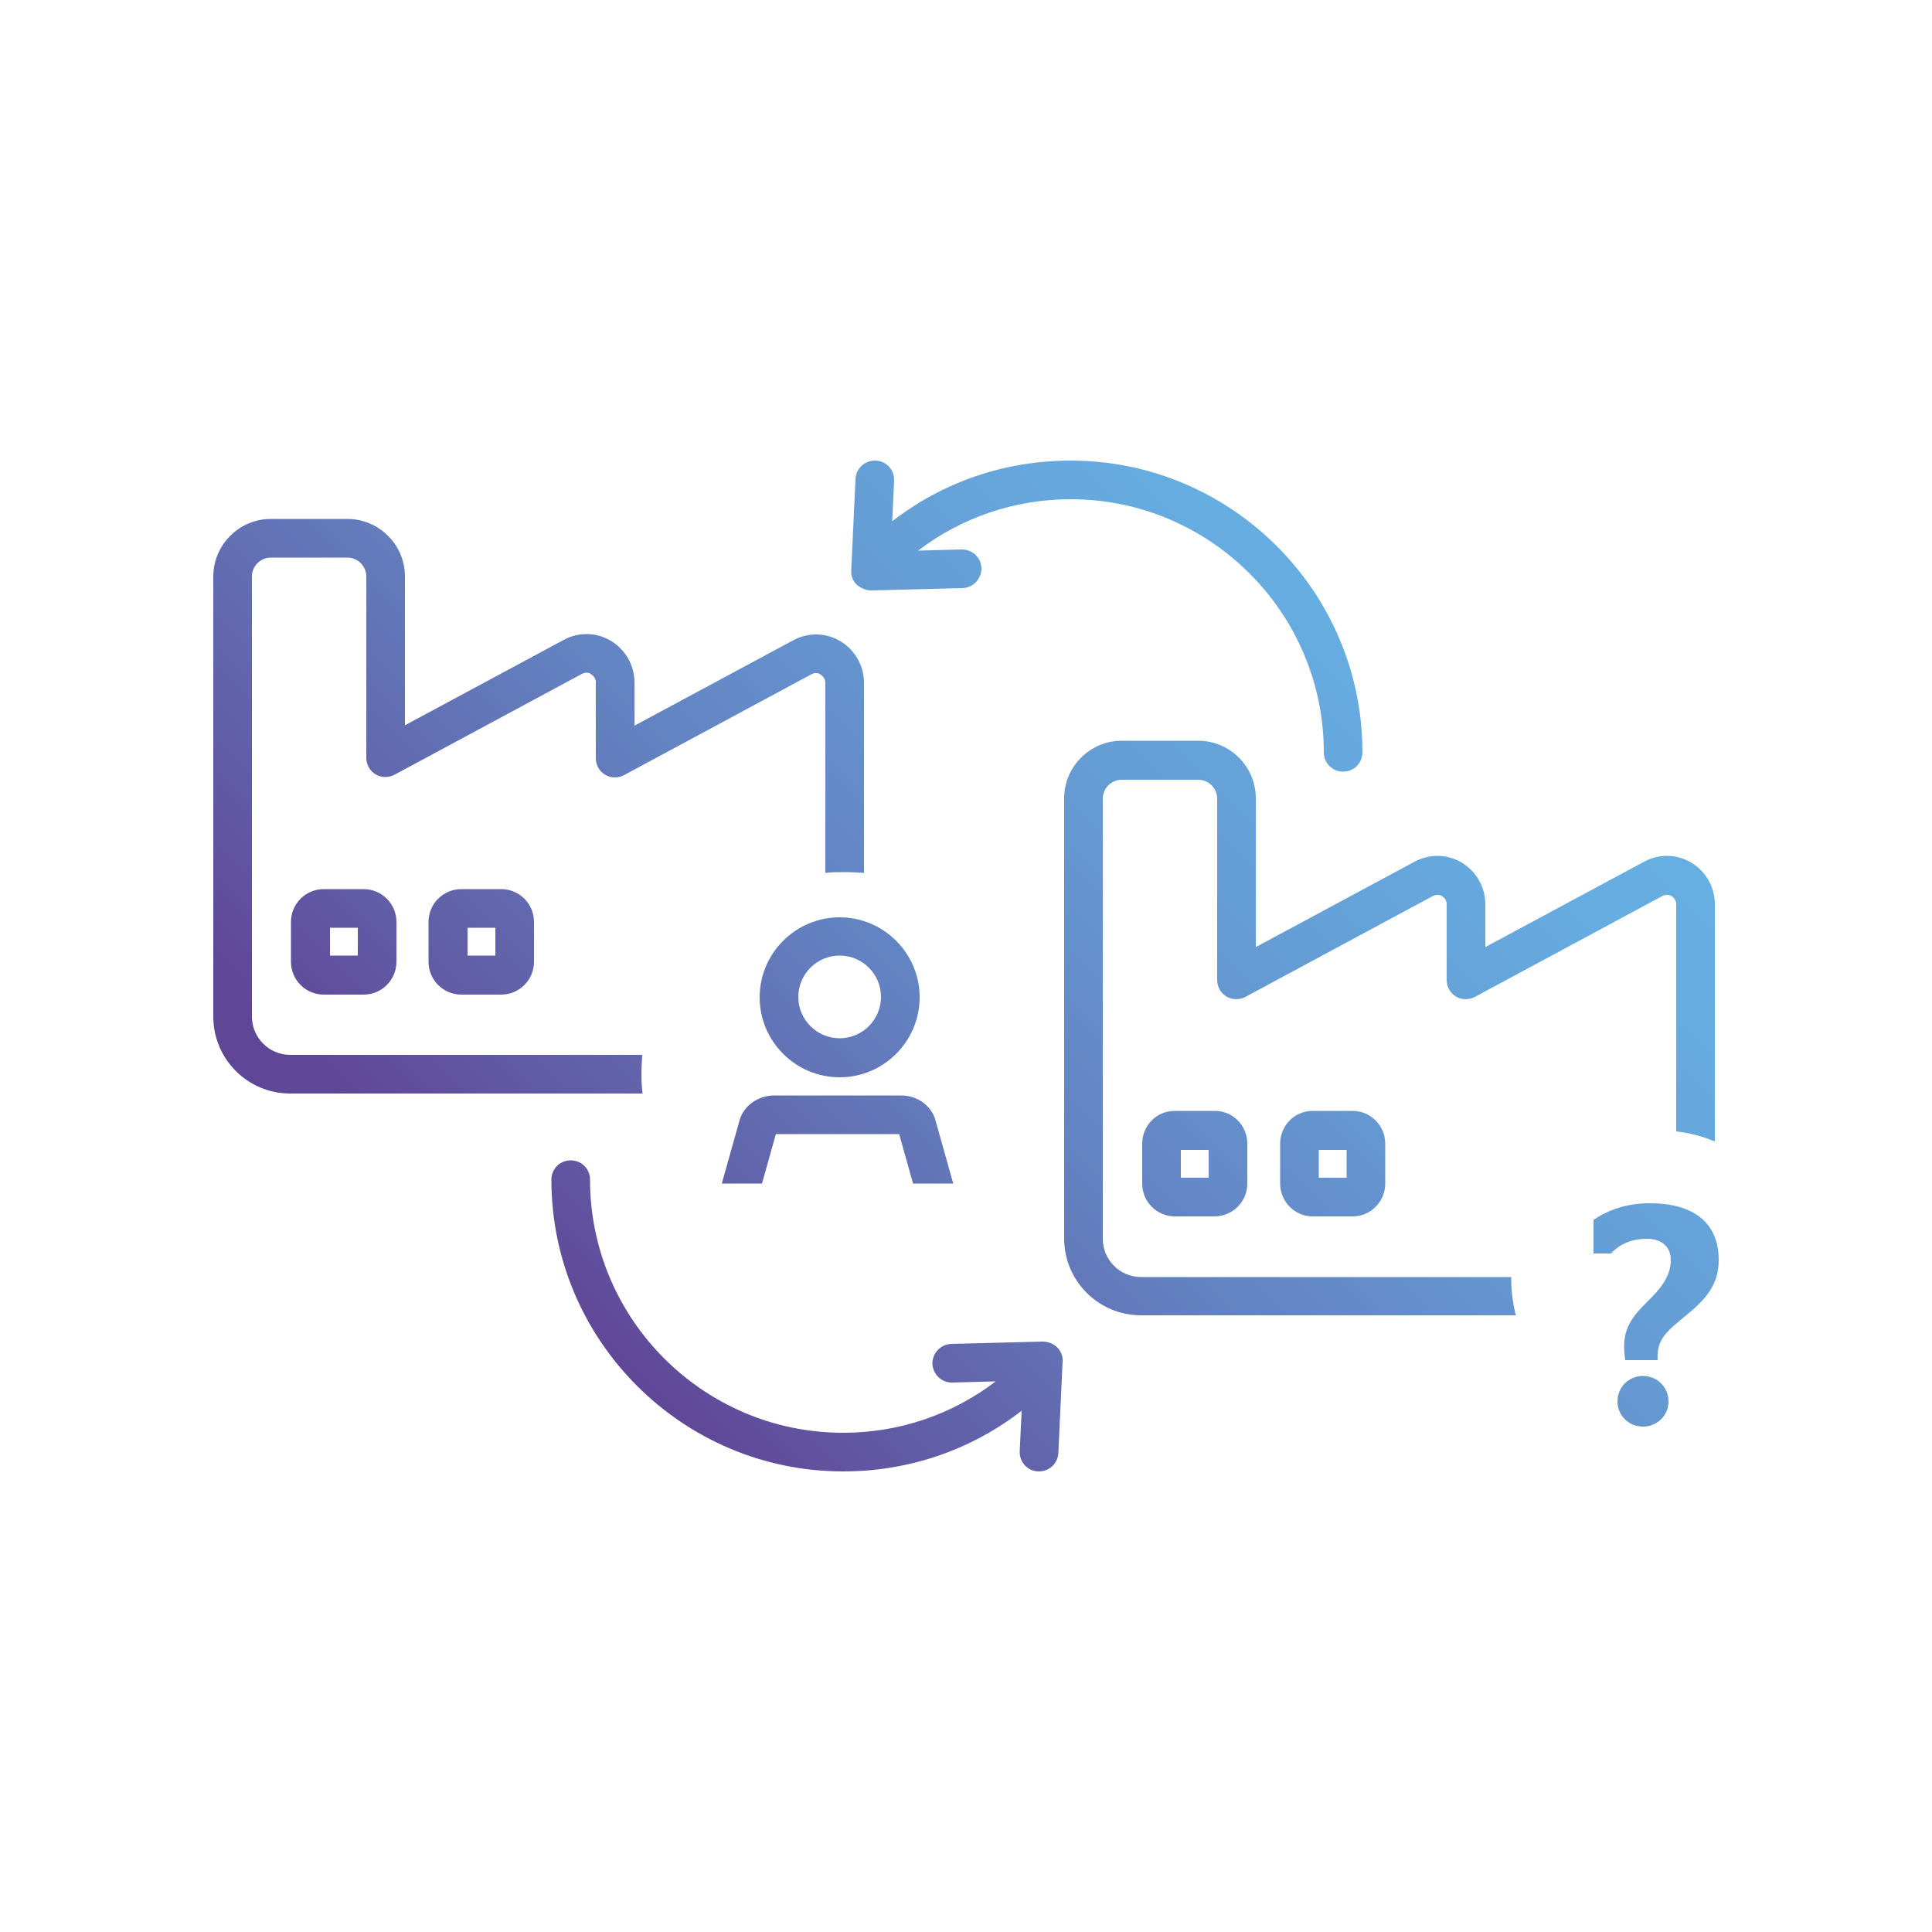 <?xml version="1.0" encoding="UTF-8"?>
<svg xmlns="http://www.w3.org/2000/svg" xmlns:xlink="http://www.w3.org/1999/xlink" version="1.1" id="Ebene_1" x="0px" y="0px" viewBox="0 0 500 500" style="enable-background:new 0 0 500 500;" xml:space="preserve">
<style type="text/css">
	
		.st0{fill:url(#SVGID_1_);stroke:url(#SVGID_00000156565184241971543210000017714829968579727765_);stroke-width:10;stroke-linecap:round;stroke-linejoin:round;stroke-miterlimit:10;}
	.st1{fill:url(#SVGID_00000151543790132883138000000010007816207972420481_);}
	.st2{fill:url(#SVGID_00000163063268948420157430000006172243102021538983_);}
	.st3{fill:url(#SVGID_00000181076530500043565820000015990342244894257055_);}
	
		.st4{fill:none;stroke:url(#SVGID_00000091009542890917192570000001377720739623058845_);stroke-width:10;stroke-linecap:square;stroke-linejoin:round;stroke-miterlimit:10;}
	
		.st5{fill:none;stroke:url(#SVGID_00000031177275450650928910000012963232783883451545_);stroke-width:10;stroke-linecap:round;stroke-linejoin:round;stroke-miterlimit:10;}
	.st6{fill:url(#SVGID_00000174580805302742153160000011990529062179385791_);}
	.st7{fill:url(#SVGID_00000064336412143762600100000009017529930717757839_);}
	.st8{fill:url(#SVGID_00000131346749290673139700000002241982419374140834_);}
	.st9{fill:url(#SVGID_00000150789590446951267760000000519856030036535480_);}
	.st10{fill:url(#SVGID_00000160168746881274555980000003544002750654440104_);}
	.st11{fill:url(#SVGID_00000052799647226227356650000017397340749374131391_);}
	.st12{fill:url(#SVGID_00000008117203777463575520000000924887050275496098_);}
	.st13{fill:url(#SVGID_00000163046426840655024660000003060650048571798932_);}
	.st14{fill:url(#SVGID_00000127755074178531601490000009601771122627710613_);}
	.st15{fill:url(#SVGID_00000140736876212219820130000010756516964145304232_);}
	.st16{fill:url(#SVGID_00000114050082703626054230000017424239359501786013_);}
	.st17{fill:url(#SVGID_00000177484815993326840060000005219463075681260935_);}
	.st18{fill:url(#SVGID_00000058562444086918523310000008402014803691537322_);}
	.st19{fill:url(#SVGID_00000136390722535757005390000010156662735676722586_);}
	.st20{fill:url(#SVGID_00000028285877848219156040000010714086184341017220_);}
	.st21{fill:url(#SVGID_00000065070289317244923420000012988719427470267814_);}
	.st22{fill:url(#SVGID_00000101787059477812303620000014224533529074277567_);}
	.st23{fill:url(#SVGID_00000143611803325372557300000000496047927127367818_);}
	.st24{fill:url(#SVGID_00000122722062879597970120000004087629090227565489_);}
	.st25{fill:url(#SVGID_00000047738978084224693650000005111601728818470796_);}
	.st26{fill:url(#SVGID_00000009583428011886360550000011101645171650356408_);}
	.st27{fill:url(#SVGID_00000160905945504354483450000014427053401618203550_);}
	.st28{fill:url(#SVGID_00000088852004636706601180000015739236576094463661_);}
	.st29{fill:url(#SVGID_00000053543486097913097880000001250093221458163115_);}
	.st30{fill:url(#SVGID_00000055709229752078490870000001719117677863262863_);}
	.st31{fill:url(#SVGID_00000137111659478760596260000016443440440621313920_);}
	.st32{fill:url(#SVGID_00000104680480742053074470000010181132030527196584_);}
	.st33{fill:url(#SVGID_00000181786141846612696040000010953615396324516525_);}
	.st34{fill:url(#SVGID_00000082339354612886758090000014108021283876227718_);}
	.st35{fill:url(#SVGID_00000112592995070571318010000000180404662232999849_);}
	.st36{fill:url(#SVGID_00000141422450321093632590000001044234439032587174_);}
	.st37{fill:url(#SVGID_00000162313600555311701820000017492931551826481803_);}
	.st38{fill:url(#SVGID_00000065053334739164780770000007559216399060982414_);}
	.st39{fill:url(#SVGID_00000118380130479921854420000011536939006689064618_);}
	.st40{fill:url(#SVGID_00000046307793951002051580000011755966435014245008_);}
	.st41{fill:url(#SVGID_00000129910670407136105960000001630122747247948471_);}
	.st42{fill:url(#SVGID_00000128466195917205019580000012666658958222881415_);}
	.st43{fill:url(#SVGID_00000096045237321111320220000001649224024942197648_);}
	.st44{fill:url(#SVGID_00000071537101984570558930000010001700282057086642_);}
	.st45{fill:url(#SVGID_00000115481498768810194370000000559231476586500761_);}
	.st46{fill:url(#SVGID_00000035504285392871506040000017878086682891035807_);}
	.st47{fill:url(#SVGID_00000165208391966354606680000002701807917846808198_);}
	.st48{fill:url(#SVGID_00000162334437352020870880000008878383809259035268_);}
	.st49{fill:url(#SVGID_00000015328359089056962620000010598433081715319969_);}
	.st50{fill:url(#SVGID_00000099663240439694664420000008145396089313621159_);}
	.st51{fill:url(#SVGID_00000073686681551954181730000000335831990966092180_);}
	.st52{fill:url(#SVGID_00000049204473290489291740000008698518338496926627_);}
	.st53{fill:url(#SVGID_00000018220265173333546090000002827516519180437416_);}
	.st54{fill:url(#SVGID_00000106862580673720489980000001810926409374287766_);}
	.st55{fill:url(#SVGID_00000103260400631511347730000006023044187388216460_);}
	.st56{fill:url(#SVGID_00000083069782616139205910000016073957638024356499_);}
	.st57{fill:url(#SVGID_00000053521891480101647710000005379141167950087100_);}
	.st58{fill:url(#SVGID_00000052097634815961798190000007832867024815261612_);}
	.st59{fill:url(#SVGID_00000027601971184862254370000004899237078095282306_);}
	.st60{fill:url(#SVGID_00000073679240381201096860000012093918143064777632_);}
	.st61{fill:url(#SVGID_00000095315052407406244660000004449344664412576907_);}
	.st62{fill:url(#SVGID_00000018946736499160371130000005066920892069752962_);}
	.st63{fill:url(#SVGID_00000147942540087201021730000003059662410769961102_);}
	.st64{fill:url(#SVGID_00000039813312335778357500000004818824994913704346_);}
	.st65{fill:url(#SVGID_00000160151758674651769470000014779446440937980065_);}
	.st66{fill:url(#SVGID_00000068674688427540911830000011028548777900108710_);}
	.st67{fill:url(#SVGID_00000175300023587114233970000009614065060505080250_);}
	.st68{fill:url(#SVGID_00000127758279099115577860000004119062492225065619_);}
	.st69{fill:url(#SVGID_00000039126619703200331800000001960922338091572369_);}
	.st70{fill:url(#SVGID_00000101095561978959048690000005648013381266183586_);}
	.st71{fill:url(#SVGID_00000073689212146712323450000000634929104145626521_);}
	.st72{fill:url(#SVGID_00000002377642639571897490000000704982355252525953_);}
	.st73{fill:url(#SVGID_00000167372181436046286000000005005487569901136301_);}
	.st74{fill:url(#SVGID_00000016793550635701236960000017485912113937006723_);}
	.st75{fill:url(#SVGID_00000011740039545627657920000017644744078848572602_);}
	.st76{fill:url(#SVGID_00000155866111745803760930000016885438261213025193_);}
	.st77{fill:url(#SVGID_00000000207369969702610370000006482180437541775784_);}
	.st78{fill:url(#SVGID_00000093176473030340396490000008596699665071858569_);}
	.st79{fill:url(#SVGID_00000000191114233633960920000016757628878685179028_);}
	.st80{fill:url(#SVGID_00000181786638224927656970000014885070926088655514_);}
	.st81{fill:url(#SVGID_00000176021302867462735460000015158774616631715469_);}
	.st82{fill:url(#SVGID_00000125598031763059405440000004336033919929803711_);}
	.st83{fill:url(#SVGID_00000122703109072733179880000016476333387296801966_);}
	.st84{fill:url(#SVGID_00000096050101663631642710000000091539797710568861_);}
	.st85{fill:url(#SVGID_00000013882832491686496280000011162536764675857834_);}
	.st86{fill:url(#SVGID_00000167397314362984864050000008232034898863486895_);}
	.st87{fill:url(#SVGID_00000062160862899258572370000005615600600684150436_);}
	.st88{fill:url(#SVGID_00000058567417863139990200000006193938273357129362_);}
	.st89{fill:url(#SVGID_00000062883029927216011510000010209137895842952603_);}
	.st90{fill:url(#SVGID_00000158707087088974938410000008750705482573233841_);}
	.st91{fill:url(#SVGID_00000098180916390209134920000013345086048221678265_);}
	.st92{fill:url(#SVGID_00000163751002550465809270000011757438765655678646_);}
	.st93{fill:url(#SVGID_00000134237694256228288590000012993351052677313946_);}
	.st94{fill:url(#SVGID_00000018215650550566758150000008777644888592958111_);}
	.st95{fill:url(#SVGID_00000065048496672700918380000001009710492535374224_);}
	.st96{fill:url(#SVGID_00000026869053615165249440000009263135165429090995_);}
	.st97{fill:url(#SVGID_00000049926529827106457410000018248026626865023927_);}
</style>
<g>
	<linearGradient id="SVGID_1_" gradientUnits="userSpaceOnUse" x1="63.846" y1="260.013" x2="284.253" y2="39.606">
		<stop offset="0" style="stop-color:#604696"></stop>
		<stop offset="0.128" style="stop-color:#615BA5"></stop>
		<stop offset="0.386" style="stop-color:#6381C0"></stop>
		<stop offset="0.626" style="stop-color:#659CD4"></stop>
		<stop offset="0.838" style="stop-color:#66ACE0"></stop>
		<stop offset="1" style="stop-color:#66B2E4"></stop>
	</linearGradient>
	<path style="fill:url(#SVGID_1_);" d="M166,278.2c0-1.8,0.1-3.5,0.2-5.2H75.1c-5.4,0-9.9-4.4-9.9-9.9V149.2c0-2.7,2.2-4.9,4.9-4.9   h19.8c2.7,0,4.9,2.2,4.9,4.9v46.9c0,1.8,0.9,3.4,2.4,4.3c1.5,0.9,3.4,0.9,4.9,0.1l48.5-26.1c1.1-0.6,2.1-0.2,2.4,0.1   c0.4,0.3,1.2,0.9,1.2,2.1v19.6c0,1.8,0.9,3.4,2.4,4.3c1.5,0.9,3.4,0.9,4.9,0.1l48.5-26.1c1.1-0.6,2.1-0.2,2.4,0.1   c0.4,0.3,1.2,0.9,1.2,2.1v49.2c1.7-0.2,3.3-0.2,5-0.2s3.4,0.1,5,0.2v-49.2c0-4.4-2.3-8.4-6-10.7c-3.8-2.3-8.4-2.4-12.3-0.3   l-41.1,22.1v-11.2c0-4.4-2.3-8.4-6-10.7c-3.8-2.3-8.4-2.4-12.3-0.3l-41.1,22.1v-38.5c0-8.2-6.7-14.9-14.9-14.9H70.1   c-8.2,0-14.9,6.7-14.9,14.9v113.9c0,11,8.9,19.9,19.9,19.9h91.2C166.1,281.4,166,279.8,166,278.2z"></path>
	
		<linearGradient id="SVGID_00000134210434093162494680000001881551658415840188_" gradientUnits="userSpaceOnUse" x1="68.235" y1="264.403" x2="288.643" y2="43.995">
		<stop offset="0" style="stop-color:#604696"></stop>
		<stop offset="0.128" style="stop-color:#615BA5"></stop>
		<stop offset="0.386" style="stop-color:#6381C0"></stop>
		<stop offset="0.626" style="stop-color:#659CD4"></stop>
		<stop offset="0.838" style="stop-color:#66ACE0"></stop>
		<stop offset="1" style="stop-color:#66B2E4"></stop>
	</linearGradient>
	<path style="fill:url(#SVGID_00000134210434093162494680000001881551658415840188_);" d="M94.1,230.1H83.8c-4.7,0-8.5,3.8-8.5,8.5   v10.3c0,4.7,3.8,8.5,8.5,8.5h10.3c4.7,0,8.5-3.8,8.5-8.5v-10.3C102.6,233.9,98.8,230.1,94.1,230.1z M92.6,247.3h-7.2v-7.2h7.2   V247.3z"></path>
	
		<linearGradient id="SVGID_00000147188812436016526600000003862743130285706162_" gradientUnits="userSpaceOnUse" x1="86.067" y1="282.234" x2="306.474" y2="61.827">
		<stop offset="0" style="stop-color:#604696"></stop>
		<stop offset="0.128" style="stop-color:#615BA5"></stop>
		<stop offset="0.386" style="stop-color:#6381C0"></stop>
		<stop offset="0.626" style="stop-color:#659CD4"></stop>
		<stop offset="0.838" style="stop-color:#66ACE0"></stop>
		<stop offset="1" style="stop-color:#66B2E4"></stop>
	</linearGradient>
	<path style="fill:url(#SVGID_00000147188812436016526600000003862743130285706162_);" d="M119.4,230.1c-4.7,0-8.5,3.8-8.5,8.5v10.3   c0,4.7,3.8,8.5,8.5,8.5h10.3c4.7,0,8.5-3.8,8.5-8.5v-10.3c0-4.7-3.8-8.5-8.5-8.5H119.4z M128.2,247.3H121v-7.2h7.2V247.3z"></path>
	
		<linearGradient id="SVGID_00000060744215471956018040000002683733569489959836_" gradientUnits="userSpaceOnUse" x1="205.772" y1="401.939" x2="426.179" y2="181.532">
		<stop offset="0" style="stop-color:#604696"></stop>
		<stop offset="0.128" style="stop-color:#615BA5"></stop>
		<stop offset="0.386" style="stop-color:#6381C0"></stop>
		<stop offset="0.626" style="stop-color:#659CD4"></stop>
		<stop offset="0.838" style="stop-color:#66ACE0"></stop>
		<stop offset="1" style="stop-color:#66B2E4"></stop>
	</linearGradient>
	<path style="fill:url(#SVGID_00000060744215471956018040000002683733569489959836_);" d="M391.1,330.5h-95.8   c-5.4,0-9.9-4.4-9.9-9.9V206.7c0-2.7,2.2-4.9,4.9-4.9h19.8c2.7,0,4.9,2.2,4.9,4.9v46.9c0,1.8,0.9,3.4,2.4,4.3   c1.5,0.9,3.4,0.9,4.9,0.1l48.5-26.1c1.1-0.6,2.1-0.2,2.4,0c0.4,0.3,1.2,0.9,1.2,2.1v19.6c0,1.8,0.9,3.4,2.4,4.3   c1.5,0.9,3.4,0.9,4.9,0.1l48.5-26.1c1.1-0.6,2.1-0.2,2.4,0c0.4,0.3,1.2,0.9,1.2,2.1v58.8c3.5,0.4,6.9,1.3,10,2.6V234   c0-4.4-2.3-8.4-6-10.7c-3.8-2.3-8.4-2.4-12.3-0.3l-41.1,22.1V234c0-4.4-2.3-8.4-6-10.7c-3.8-2.3-8.4-2.4-12.3-0.3l-41.1,22.1v-38.5   c0-8.2-6.7-14.9-14.9-14.9h-19.8c-8.2,0-14.9,6.7-14.9,14.9v113.9c0,11,8.9,19.9,19.9,19.9h97c-0.8-3.1-1.2-6.3-1.2-9.6V330.5z"></path>
	
		<linearGradient id="SVGID_00000062900970549114777410000010174961832190922415_" gradientUnits="userSpaceOnUse" x1="207.109" y1="403.277" x2="427.516" y2="182.869">
		<stop offset="0" style="stop-color:#604696"></stop>
		<stop offset="0.128" style="stop-color:#615BA5"></stop>
		<stop offset="0.386" style="stop-color:#6381C0"></stop>
		<stop offset="0.626" style="stop-color:#659CD4"></stop>
		<stop offset="0.838" style="stop-color:#66ACE0"></stop>
		<stop offset="1" style="stop-color:#66B2E4"></stop>
	</linearGradient>
	<path style="fill:url(#SVGID_00000062900970549114777410000010174961832190922415_);" d="M314.4,287.5H304c-4.7,0-8.4,3.8-8.4,8.5   v10.3c0,4.7,3.8,8.5,8.4,8.5h10.3c4.7,0,8.5-3.8,8.5-8.5V296C322.8,291.3,319.1,287.5,314.4,287.5z M312.8,304.8h-7.2v-7.2h7.2   V304.8z"></path>
	
		<linearGradient id="SVGID_00000153665831194850811360000002822644609299478933_" gradientUnits="userSpaceOnUse" x1="224.94" y1="421.107" x2="445.347" y2="200.7">
		<stop offset="0" style="stop-color:#604696"></stop>
		<stop offset="0.128" style="stop-color:#615BA5"></stop>
		<stop offset="0.386" style="stop-color:#6381C0"></stop>
		<stop offset="0.626" style="stop-color:#659CD4"></stop>
		<stop offset="0.838" style="stop-color:#66ACE0"></stop>
		<stop offset="1" style="stop-color:#66B2E4"></stop>
	</linearGradient>
	<path style="fill:url(#SVGID_00000153665831194850811360000002822644609299478933_);" d="M339.7,287.5c-4.7,0-8.4,3.8-8.4,8.5v10.3   c0,4.7,3.8,8.5,8.4,8.5h10.4c4.6,0,8.4-3.8,8.4-8.5V296c0-4.7-3.8-8.5-8.4-8.5H339.7z M348.5,304.8h-7.2v-7.2h7.2V304.8z"></path>
	
		<linearGradient id="SVGID_00000093859682390041636760000017330326818051488188_" gradientUnits="userSpaceOnUse" x1="176.294" y1="372.462" x2="396.702" y2="152.055">
		<stop offset="0" style="stop-color:#604696"></stop>
		<stop offset="0.128" style="stop-color:#615BA5"></stop>
		<stop offset="0.386" style="stop-color:#6381C0"></stop>
		<stop offset="0.626" style="stop-color:#659CD4"></stop>
		<stop offset="0.838" style="stop-color:#66ACE0"></stop>
		<stop offset="1" style="stop-color:#66B2E4"></stop>
	</linearGradient>
	<path style="fill:url(#SVGID_00000093859682390041636760000017330326818051488188_);" d="M269.8,347.2l-23.6,0.6   c-2.8,0.1-4.9,2.4-4.9,5.1c0.1,2.7,2.3,4.9,5,4.9c0,0,0.1,0,0.1,0l11.3-0.3c-11.3,8.6-25,13.3-39.5,13.3   c-36.1,0-65.5-29.4-65.5-65.5c0-2.8-2.2-5-5-5s-5,2.2-5,5c0,41.6,33.9,75.5,75.5,75.5c17,0,33-5.5,46.2-15.7l-0.5,10.5   c-0.1,2.8,2,5.1,4.8,5.2c0.1,0,0.2,0,0.2,0c2.7,0,4.9-2.1,5-4.8l1.1-23.6c0.1-1.4-0.4-2.7-1.4-3.7S271.2,347.2,269.8,347.2z"></path>
	
		<linearGradient id="SVGID_00000048500981204476006170000010156800725143159446_" gradientUnits="userSpaceOnUse" x1="125.215" y1="321.382" x2="345.622" y2="100.975">
		<stop offset="0" style="stop-color:#604696"></stop>
		<stop offset="0.128" style="stop-color:#615BA5"></stop>
		<stop offset="0.386" style="stop-color:#6381C0"></stop>
		<stop offset="0.626" style="stop-color:#659CD4"></stop>
		<stop offset="0.838" style="stop-color:#66ACE0"></stop>
		<stop offset="1" style="stop-color:#66B2E4"></stop>
	</linearGradient>
	<path style="fill:url(#SVGID_00000048500981204476006170000010156800725143159446_);" d="M225.4,152.8c0,0,0.1,0,0.1,0l23.6-0.6   c2.8-0.1,4.9-2.4,4.9-5.1c-0.1-2.8-2.3-4.9-5.1-4.9l-11.3,0.3c11.3-8.6,25-13.3,39.5-13.3c36.1,0,65.5,29.4,65.5,65.5   c0,2.8,2.2,5,5,5s5-2.2,5-5c0-41.6-33.9-75.5-75.5-75.5c-17,0-33,5.5-46.2,15.7l0.5-10.5c0.1-2.8-2-5.1-4.8-5.2   c-2.7-0.1-5.1,2-5.2,4.8l-1.1,23.6c-0.1,1.4,0.4,2.7,1.4,3.7C222.8,152.2,224.1,152.8,225.4,152.8z"></path>
	
		<linearGradient id="SVGID_00000168111498087005247630000016868317575497435018_" gradientUnits="userSpaceOnUse" x1="279.175" y1="475.343" x2="499.583" y2="254.935">
		<stop offset="0" style="stop-color:#604696"></stop>
		<stop offset="0.128" style="stop-color:#615BA5"></stop>
		<stop offset="0.386" style="stop-color:#6381C0"></stop>
		<stop offset="0.626" style="stop-color:#659CD4"></stop>
		<stop offset="0.838" style="stop-color:#66ACE0"></stop>
		<stop offset="1" style="stop-color:#66B2E4"></stop>
	</linearGradient>
	<path style="fill:url(#SVGID_00000168111498087005247630000016868317575497435018_);" d="M427,311.4c-6.2,0-10.9,1.8-14.6,4.3v8.7   h4.5c2.1-2.2,5-3.8,9.4-3.8c3.5,0,6.1,1.9,6.1,5.5c0,4.4-2.9,7.7-6.5,11.2c-5.4,5.3-6.1,8.8-5.3,14.7h8.4   c-0.4-5.6,2.7-7.7,7.5-11.7c5.3-4.3,8.3-8.1,8.3-14.2C444.8,316.3,438.1,311.4,427,311.4z"></path>
	
		<linearGradient id="SVGID_00000121270685476790722220000001737437181356090246_" gradientUnits="userSpaceOnUse" x1="295.846" y1="492.014" x2="516.254" y2="271.607">
		<stop offset="0" style="stop-color:#604696"></stop>
		<stop offset="0.128" style="stop-color:#615BA5"></stop>
		<stop offset="0.386" style="stop-color:#6381C0"></stop>
		<stop offset="0.626" style="stop-color:#659CD4"></stop>
		<stop offset="0.838" style="stop-color:#66ACE0"></stop>
		<stop offset="1" style="stop-color:#66B2E4"></stop>
	</linearGradient>
	<path style="fill:url(#SVGID_00000121270685476790722220000001737437181356090246_);" d="M425.2,356.1c-3.7,0-6.6,2.9-6.6,6.6   c0,3.6,2.9,6.5,6.6,6.5c3.6,0,6.6-2.8,6.6-6.5C431.8,359,428.9,356.1,425.2,356.1z"></path>
	
		<linearGradient id="SVGID_00000158750139627342370480000004592302222471737986_" gradientUnits="userSpaceOnUse" x1="160.137" y1="356.304" x2="380.544" y2="135.897">
		<stop offset="0" style="stop-color:#604696"></stop>
		<stop offset="0.128" style="stop-color:#615BA5"></stop>
		<stop offset="0.386" style="stop-color:#6381C0"></stop>
		<stop offset="0.626" style="stop-color:#659CD4"></stop>
		<stop offset="0.838" style="stop-color:#66ACE0"></stop>
		<stop offset="1" style="stop-color:#66B2E4"></stop>
	</linearGradient>
	<path style="fill:url(#SVGID_00000158750139627342370480000004592302222471737986_);" d="M191.3,290.3l-4.5,16h10.4l3.6-12.8h31.9   l3.6,12.8h10.4l-4.5-16c-0.9-4-4.7-6.8-9-6.8h-32.8C196,283.5,192.2,286.4,191.3,290.3z"></path>
	
		<linearGradient id="SVGID_00000032639533127711669170000009553204084314534801_" gradientUnits="userSpaceOnUse" x1="139.581" y1="335.749" x2="359.989" y2="115.341">
		<stop offset="0" style="stop-color:#604696"></stop>
		<stop offset="0.128" style="stop-color:#615BA5"></stop>
		<stop offset="0.386" style="stop-color:#6381C0"></stop>
		<stop offset="0.626" style="stop-color:#659CD4"></stop>
		<stop offset="0.838" style="stop-color:#66ACE0"></stop>
		<stop offset="1" style="stop-color:#66B2E4"></stop>
	</linearGradient>
	<path style="fill:url(#SVGID_00000032639533127711669170000009553204084314534801_);" d="M217.3,278.8c11.4,0,20.7-9.3,20.7-20.7   c0-11.4-9.3-20.7-20.7-20.7c-11.4,0-20.7,9.3-20.7,20.7C196.6,269.5,205.9,278.8,217.3,278.8z M217.3,247.3   c5.9,0,10.7,4.8,10.7,10.7c0,5.9-4.8,10.7-10.7,10.7s-10.7-4.8-10.7-10.7C206.6,252.1,211.4,247.3,217.3,247.3z"></path>
</g>
</svg>
